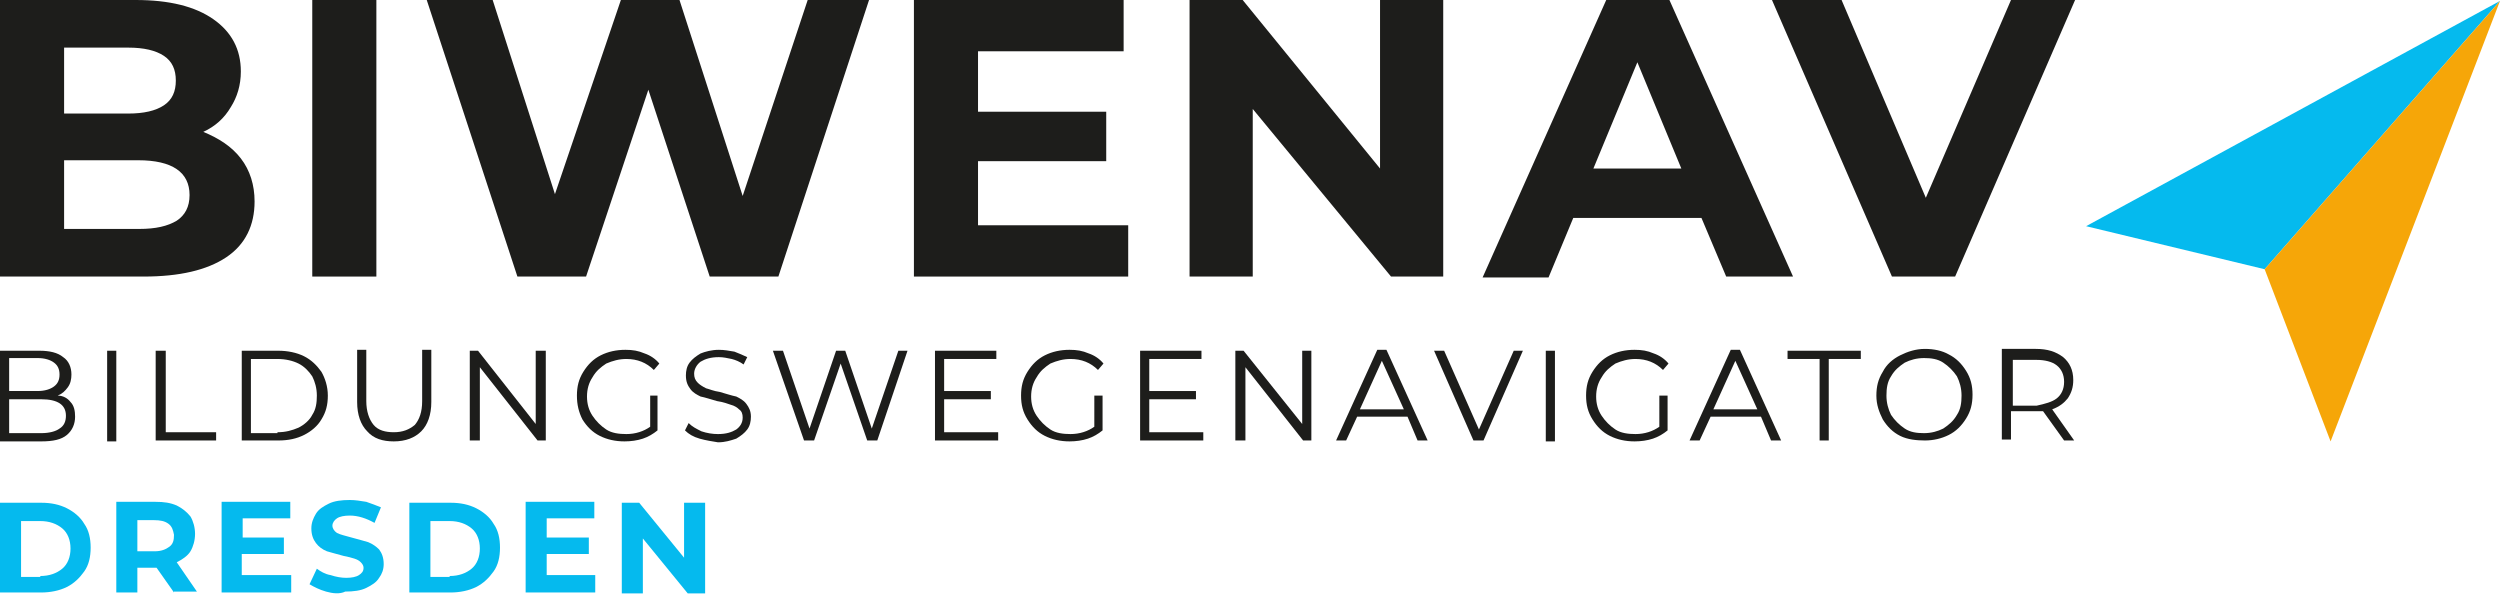 <?xml version="1.0" encoding="UTF-8"?> <svg xmlns="http://www.w3.org/2000/svg" xmlns:xlink="http://www.w3.org/1999/xlink" version="1.1" id="Ebene_1" x="0px" y="0px" viewBox="0 0 273 64.9" style="enable-background:new 0 0 273 64.9;" xml:space="preserve"> <style type="text/css"> .st0{fill:#05BAEE;} .st1{fill:#F6A608;} .st2{fill:#1D1D1B;} </style> <g> <g> <polygon class="st0" points="227.8,24.7 273,0.1 247.3,29.4 "></polygon> <polygon class="st1" points="247.3,29.4 254.5,48.2 273,0.1 "></polygon> <g> <path class="st2" d="M19.3,24.1c0.9-0.6,1.4-1.5,1.4-2.8c0-2.5-1.9-3.8-5.6-3.8H7V25h8.2C17,25,18.3,24.7,19.3,24.1 M7,5.3v7.1h7 c1.7,0,3-0.3,3.9-0.9c0.9-0.6,1.3-1.5,1.3-2.7c0-1.2-0.4-2.1-1.3-2.7c-0.9-0.6-2.2-0.9-3.9-0.9H7z M26.3,17.3 c1,1.3,1.5,2.9,1.5,4.7c0,2.6-1,4.7-3.1,6.1c-2.1,1.4-5.1,2.1-9,2.1H0V0h14.8c3.7,0,6.5,0.7,8.5,2.1c2,1.4,3,3.3,3,5.7 c0,1.5-0.4,2.8-1.1,3.9c-0.7,1.2-1.7,2.1-3,2.7C23.9,15.1,25.3,16,26.3,17.3"></path> </g> <rect x="34.1" y="0" class="st2" width="7" height="30.2"></rect> <polygon class="st2" points="94.9,0 85,30.2 77.5,30.2 70.8,9.8 64,30.2 56.5,30.2 46.6,0 53.8,0 60.6,21.2 67.8,0 74.2,0 81.1,21.4 88.2,0 "></polygon> <polygon class="st2" points="123.2,24.6 123.2,30.2 99.8,30.2 99.8,0 122.7,0 122.7,5.6 106.8,5.6 106.8,12.2 120.8,12.2 120.8,17.6 106.8,17.6 106.8,24.6 "></polygon> <polygon class="st2" points="157.6,0 157.6,30.2 151.9,30.2 136.8,11.9 136.8,30.2 129.9,30.2 129.9,0 135.7,0 150.7,18.4 150.7,0 "></polygon> <path class="st2" d="M183.6,18.4l-4.8-11.6L174,18.4H183.6z M185.8,23.8h-14l-2.7,6.5h-7.2L175.4,0h6.9l13.5,30.2h-7.3L185.8,23.8 z"></path> <polygon class="st2" points="226.6,0 213.5,30.2 206.6,30.2 193.5,0 201.1,0 210.3,21.6 219.6,0 "></polygon> </g> <g> <path class="st2" d="M6.5,46.8c0.5-0.3,0.7-0.8,0.7-1.4c0-1.2-0.9-1.8-2.7-1.8H1v3.7h3.5C5.4,47.3,6.1,47.1,6.5,46.8 M1,39.1v3.6 h3.1c0.8,0,1.4-0.2,1.8-0.5c0.4-0.3,0.6-0.7,0.6-1.3s-0.2-1-0.6-1.3c-0.4-0.3-1-0.5-1.8-0.5H1z M7.7,43.9c0.4,0.4,0.5,1,0.5,1.6 c0,0.8-0.3,1.5-0.9,2c-0.6,0.5-1.5,0.7-2.8,0.7H0v-9.9h4.3c1.1,0,2,0.2,2.6,0.7c0.6,0.4,0.9,1.1,0.9,1.9c0,0.5-0.1,1-0.4,1.4 c-0.3,0.4-0.6,0.7-1.1,0.9C6.9,43.2,7.4,43.5,7.7,43.9"></path> </g> <rect x="11.7" y="38.3" class="st2" width="1" height="9.9"></rect> <polygon class="st2" points="17,38.3 18.1,38.3 18.1,47.2 23.6,47.2 23.6,48.1 17,48.1 "></polygon> <g> <path class="st2" d="M30.3,47.2c0.9,0,1.6-0.2,2.3-0.5c0.6-0.3,1.2-0.8,1.5-1.4c0.4-0.6,0.5-1.3,0.5-2.1c0-0.8-0.2-1.5-0.5-2.1 c-0.4-0.6-0.9-1.1-1.5-1.4c-0.6-0.3-1.4-0.5-2.3-0.5h-2.9v8.1H30.3z M26.4,38.3h4c1,0,2,0.2,2.8,0.6c0.8,0.4,1.4,1,1.9,1.7 c0.4,0.7,0.7,1.6,0.7,2.6c0,1-0.2,1.8-0.7,2.6c-0.4,0.7-1.1,1.3-1.9,1.7c-0.8,0.4-1.7,0.6-2.8,0.6h-4V38.3z"></path> <path class="st2" d="M40.1,47.1c-0.7-0.7-1.1-1.8-1.1-3.2v-5.7h1v5.6c0,1.1,0.3,2,0.8,2.6c0.5,0.6,1.3,0.8,2.2,0.8 c1,0,1.7-0.3,2.3-0.8c0.5-0.6,0.8-1.4,0.8-2.6v-5.6h1v5.7c0,1.4-0.4,2.5-1.1,3.2c-0.7,0.7-1.7,1.1-3,1.1 C41.8,48.2,40.8,47.9,40.1,47.1"></path> </g> <polygon class="st2" points="59.6,38.3 59.6,48.1 58.7,48.1 52.4,40.1 52.4,48.1 51.3,48.1 51.3,38.3 52.2,38.3 58.5,46.3 58.5,38.3 "></polygon> <g> <path class="st2" d="M70.8,43.2h1V47c-0.5,0.4-1,0.7-1.6,0.9c-0.6,0.2-1.3,0.3-2,0.3c-1,0-1.9-0.2-2.7-0.6c-0.8-0.4-1.4-1-1.9-1.8 C63.2,45,63,44.2,63,43.2c0-1,0.2-1.8,0.7-2.6c0.5-0.8,1.1-1.4,1.9-1.8c0.8-0.4,1.7-0.6,2.7-0.6c0.8,0,1.4,0.1,2.1,0.4 c0.6,0.2,1.2,0.6,1.6,1.1l-0.6,0.7c-0.8-0.8-1.8-1.2-3-1.2c-0.8,0-1.5,0.2-2.2,0.5c-0.6,0.4-1.1,0.8-1.5,1.5 c-0.4,0.6-0.6,1.3-0.6,2.1c0,0.8,0.2,1.5,0.6,2.1c0.4,0.6,0.9,1.1,1.5,1.5c0.6,0.4,1.4,0.5,2.2,0.5c1,0,1.9-0.3,2.6-0.8V43.2z"></path> <path class="st2" d="M76.4,47.9c-0.7-0.2-1.2-0.5-1.6-0.9l0.4-0.8c0.4,0.4,0.8,0.6,1.4,0.9c0.6,0.2,1.2,0.3,1.8,0.3 c0.9,0,1.5-0.2,2-0.5c0.4-0.3,0.7-0.7,0.7-1.3c0-0.4-0.1-0.7-0.4-0.9c-0.2-0.2-0.5-0.4-0.9-0.5c-0.3-0.1-0.8-0.3-1.5-0.4 c-0.7-0.2-1.3-0.4-1.8-0.5c-0.4-0.2-0.8-0.4-1.1-0.8c-0.3-0.4-0.5-0.8-0.5-1.5c0-0.5,0.1-1,0.4-1.4c0.3-0.4,0.7-0.7,1.2-1 c0.5-0.2,1.2-0.4,2-0.4c0.6,0,1.1,0.1,1.7,0.2c0.5,0.2,1,0.4,1.4,0.6l-0.4,0.8c-0.4-0.3-0.9-0.5-1.3-0.6c-0.5-0.1-0.9-0.2-1.4-0.2 c-0.9,0-1.5,0.2-2,0.5c-0.4,0.3-0.7,0.8-0.7,1.3c0,0.4,0.1,0.7,0.4,1c0.2,0.2,0.5,0.4,0.9,0.6c0.4,0.1,0.8,0.3,1.5,0.4 c0.7,0.2,1.3,0.4,1.8,0.5c0.4,0.2,0.8,0.4,1.1,0.8c0.3,0.4,0.5,0.8,0.5,1.4c0,0.5-0.1,1-0.4,1.4c-0.3,0.4-0.7,0.7-1.2,1 c-0.6,0.2-1.2,0.4-2,0.4C77.8,48.2,77.1,48.1,76.4,47.9"></path> </g> <polygon class="st2" points="99.1,38.3 95.8,48.1 94.7,48.1 91.8,39.7 88.9,48.1 87.8,48.1 84.4,38.3 85.5,38.3 88.4,46.8 91.3,38.3 92.3,38.3 95.2,46.8 98.1,38.3 "></polygon> <polygon class="st2" points="109,47.2 109,48.1 102.1,48.1 102.1,38.3 108.8,38.3 108.8,39.2 103.1,39.2 103.1,42.7 108.2,42.7 108.2,43.6 103.1,43.6 103.1,47.2 "></polygon> <g> <path class="st2" d="M119.4,43.2h1V47c-0.5,0.4-1,0.7-1.6,0.9c-0.6,0.2-1.3,0.3-2,0.3c-1,0-1.9-0.2-2.7-0.6 c-0.8-0.4-1.4-1-1.9-1.8c-0.5-0.8-0.7-1.6-0.7-2.6c0-1,0.2-1.8,0.7-2.6c0.5-0.8,1.1-1.4,1.9-1.8c0.8-0.4,1.7-0.6,2.7-0.6 c0.8,0,1.4,0.1,2.1,0.4c0.6,0.2,1.2,0.6,1.6,1.1l-0.6,0.7c-0.8-0.8-1.8-1.2-3-1.2c-0.8,0-1.5,0.2-2.2,0.5 c-0.6,0.4-1.1,0.8-1.5,1.5c-0.4,0.6-0.6,1.3-0.6,2.1c0,0.8,0.2,1.5,0.6,2.1c0.4,0.6,0.9,1.1,1.5,1.5c0.6,0.4,1.4,0.5,2.2,0.5 c1,0,1.9-0.3,2.6-0.8V43.2z"></path> </g> <polygon class="st2" points="131.4,47.2 131.4,48.1 124.5,48.1 124.5,38.3 131.2,38.3 131.2,39.2 125.5,39.2 125.5,42.7 130.6,42.7 130.6,43.6 125.5,43.6 125.5,47.2 "></polygon> <polygon class="st2" points="143.2,38.3 143.2,48.1 142.3,48.1 136,40.1 136,48.1 134.9,48.1 134.9,38.3 135.8,38.3 142.2,46.3 142.2,38.3 "></polygon> <path class="st2" d="M153.3,44.7l-2.4-5.3l-2.4,5.3H153.3z M153.7,45.5h-5.5l-1.2,2.6h-1.1l4.5-9.9h1l4.5,9.9h-1.1L153.7,45.5z"></path> <polygon class="st2" points="166.3,38.3 162,48.1 160.9,48.1 156.6,38.3 157.7,38.3 161.5,46.9 165.3,38.3 "></polygon> <rect x="168.8" y="38.3" class="st2" width="1" height="9.9"></rect> <g> <path class="st2" d="M181.1,43.2h1V47c-0.5,0.4-1,0.7-1.6,0.9c-0.6,0.2-1.3,0.3-2,0.3c-1,0-1.9-0.2-2.7-0.6 c-0.8-0.4-1.4-1-1.9-1.8c-0.5-0.8-0.7-1.6-0.7-2.6c0-1,0.2-1.8,0.7-2.6c0.5-0.8,1.1-1.4,1.9-1.8c0.8-0.4,1.7-0.6,2.7-0.6 c0.8,0,1.4,0.1,2.1,0.4c0.6,0.2,1.2,0.6,1.6,1.1l-0.6,0.7c-0.8-0.8-1.8-1.2-3-1.2c-0.8,0-1.5,0.2-2.2,0.5 c-0.6,0.4-1.1,0.8-1.5,1.5c-0.4,0.6-0.6,1.3-0.6,2.1c0,0.8,0.2,1.5,0.6,2.1c0.4,0.6,0.9,1.1,1.5,1.5c0.6,0.4,1.4,0.5,2.2,0.5 c1,0,1.9-0.3,2.6-0.8V43.2z"></path> </g> <path class="st2" d="M191.9,44.7l-2.4-5.3l-2.4,5.3H191.9z M192.3,45.5h-5.5l-1.2,2.6h-1.1l4.5-9.9h1l4.5,9.9h-1.1L192.3,45.5z"></path> <polygon class="st2" points="198.7,39.2 195.2,39.2 195.2,38.3 203.2,38.3 203.2,39.2 199.7,39.2 199.7,48.1 198.7,48.1 "></polygon> <g> <path class="st2" d="M212.2,46.8c0.6-0.4,1.1-0.8,1.5-1.5c0.4-0.6,0.5-1.3,0.5-2.1c0-0.8-0.2-1.5-0.5-2.1 c-0.4-0.6-0.9-1.1-1.5-1.5c-0.6-0.4-1.3-0.5-2.1-0.5c-0.8,0-1.5,0.2-2.1,0.5c-0.6,0.4-1.1,0.8-1.5,1.5c-0.4,0.6-0.5,1.3-0.5,2.1 c0,0.8,0.2,1.5,0.5,2.1c0.4,0.6,0.9,1.1,1.5,1.5c0.6,0.4,1.3,0.5,2.1,0.5C210.9,47.3,211.6,47.1,212.2,46.8 M207.5,47.6 c-0.8-0.4-1.4-1-1.9-1.8c-0.4-0.8-0.7-1.6-0.7-2.6c0-1,0.2-1.8,0.7-2.6c0.4-0.8,1.1-1.4,1.9-1.8c0.8-0.4,1.7-0.7,2.7-0.7 s1.9,0.2,2.6,0.6c0.8,0.4,1.4,1,1.9,1.8c0.5,0.8,0.7,1.6,0.7,2.6c0,1-0.2,1.8-0.7,2.6c-0.5,0.8-1.1,1.4-1.9,1.8 c-0.8,0.4-1.7,0.6-2.6,0.6S208.3,48,207.5,47.6"></path> <path class="st2" d="M224.6,43.5c0.5-0.4,0.8-1,0.8-1.8c0-0.8-0.3-1.4-0.8-1.8c-0.5-0.4-1.3-0.6-2.2-0.6h-2.6v5h2.6 C223.3,44.1,224.1,43.9,224.6,43.5 M225.4,48.1l-2.3-3.2c-0.3,0-0.5,0-0.8,0h-2.7v3.1h-1v-9.9h3.7c1.3,0,2.2,0.3,3,0.9 c0.7,0.6,1.1,1.4,1.1,2.5c0,0.8-0.2,1.4-0.6,2c-0.4,0.5-0.9,0.9-1.7,1.2l2.4,3.4H225.4z"></path> </g> <g> <path class="st0" d="M0,54.9h4.5c1.1,0,2,0.2,2.8,0.6c0.8,0.4,1.5,1,1.9,1.7c0.5,0.7,0.7,1.6,0.7,2.6c0,1-0.2,1.9-0.7,2.6 c-0.5,0.7-1.1,1.3-1.9,1.7s-1.8,0.6-2.8,0.6H0V54.9z M4.4,62.9c1,0,1.8-0.3,2.4-0.8c0.6-0.5,0.9-1.3,0.9-2.2 c0-0.9-0.3-1.7-0.9-2.2c-0.6-0.5-1.4-0.8-2.4-0.8H2.3v6.1H4.4z"></path> <path class="st0" d="M19,64.7L17.1,62H17h-2v2.7h-2.3v-9.9H17c0.9,0,1.6,0.1,2.3,0.4c0.6,0.3,1.1,0.7,1.5,1.2 c0.3,0.5,0.5,1.2,0.5,1.9s-0.2,1.4-0.5,1.9s-0.9,0.9-1.5,1.2l2.2,3.2H19z M18.4,57.2c-0.4-0.3-0.9-0.4-1.6-0.4H15v3.4h1.9 c0.7,0,1.2-0.2,1.6-0.5s0.5-0.7,0.5-1.3C18.9,57.9,18.8,57.5,18.4,57.2z"></path> <path class="st0" d="M31.8,62.9v1.8h-7.6v-9.9h7.5v1.8h-5.2v2.1H31v1.8h-4.6v2.3H31.8z"></path> <path class="st0" d="M35.6,64.6c-0.7-0.2-1.3-0.5-1.8-0.8l0.8-1.7c0.4,0.3,0.9,0.6,1.5,0.7c0.6,0.2,1.2,0.3,1.7,0.3 c0.6,0,1.1-0.1,1.4-0.3c0.3-0.2,0.5-0.4,0.5-0.8c0-0.2-0.1-0.4-0.3-0.6c-0.2-0.2-0.4-0.3-0.7-0.4c-0.3-0.1-0.7-0.2-1.2-0.3 c-0.8-0.2-1.4-0.4-1.8-0.5c-0.5-0.2-0.9-0.5-1.2-0.9c-0.3-0.4-0.5-0.9-0.5-1.6c0-0.6,0.2-1.1,0.5-1.6c0.3-0.5,0.8-0.8,1.4-1.1 c0.6-0.3,1.4-0.4,2.3-0.4c0.6,0,1.2,0.1,1.8,0.2c0.6,0.2,1.1,0.4,1.6,0.6l-0.7,1.7c-0.9-0.5-1.8-0.8-2.7-0.8 c-0.6,0-1.1,0.1-1.4,0.3s-0.5,0.5-0.5,0.8c0,0.3,0.2,0.6,0.5,0.8c0.4,0.2,0.9,0.3,1.6,0.5c0.8,0.2,1.4,0.4,1.8,0.5 c0.5,0.2,0.9,0.5,1.2,0.8c0.3,0.4,0.5,0.9,0.5,1.6c0,0.6-0.2,1.1-0.5,1.5c-0.3,0.5-0.8,0.8-1.4,1.1c-0.6,0.3-1.4,0.4-2.3,0.4 C37.1,64.9,36.3,64.8,35.6,64.6z"></path> <path class="st0" d="M44.7,54.9h4.5c1.1,0,2,0.2,2.8,0.6c0.8,0.4,1.5,1,1.9,1.7c0.5,0.7,0.7,1.6,0.7,2.6c0,1-0.2,1.9-0.7,2.6 c-0.5,0.7-1.1,1.3-1.9,1.7c-0.8,0.4-1.8,0.6-2.8,0.6h-4.5V54.9z M49.1,62.9c1,0,1.8-0.3,2.4-0.8c0.6-0.5,0.9-1.3,0.9-2.2 c0-0.9-0.3-1.7-0.9-2.2c-0.6-0.5-1.4-0.8-2.4-0.8H47v6.1H49.1z"></path> <path class="st0" d="M65,62.9v1.8h-7.6v-9.9h7.5v1.8h-5.2v2.1h4.6v1.8h-4.6v2.3H65z"></path> <path class="st0" d="M77,54.9v9.9h-1.9l-4.9-6v6h-2.3v-9.9h1.9l4.9,6v-6H77z"></path> </g> </g> </svg> 
